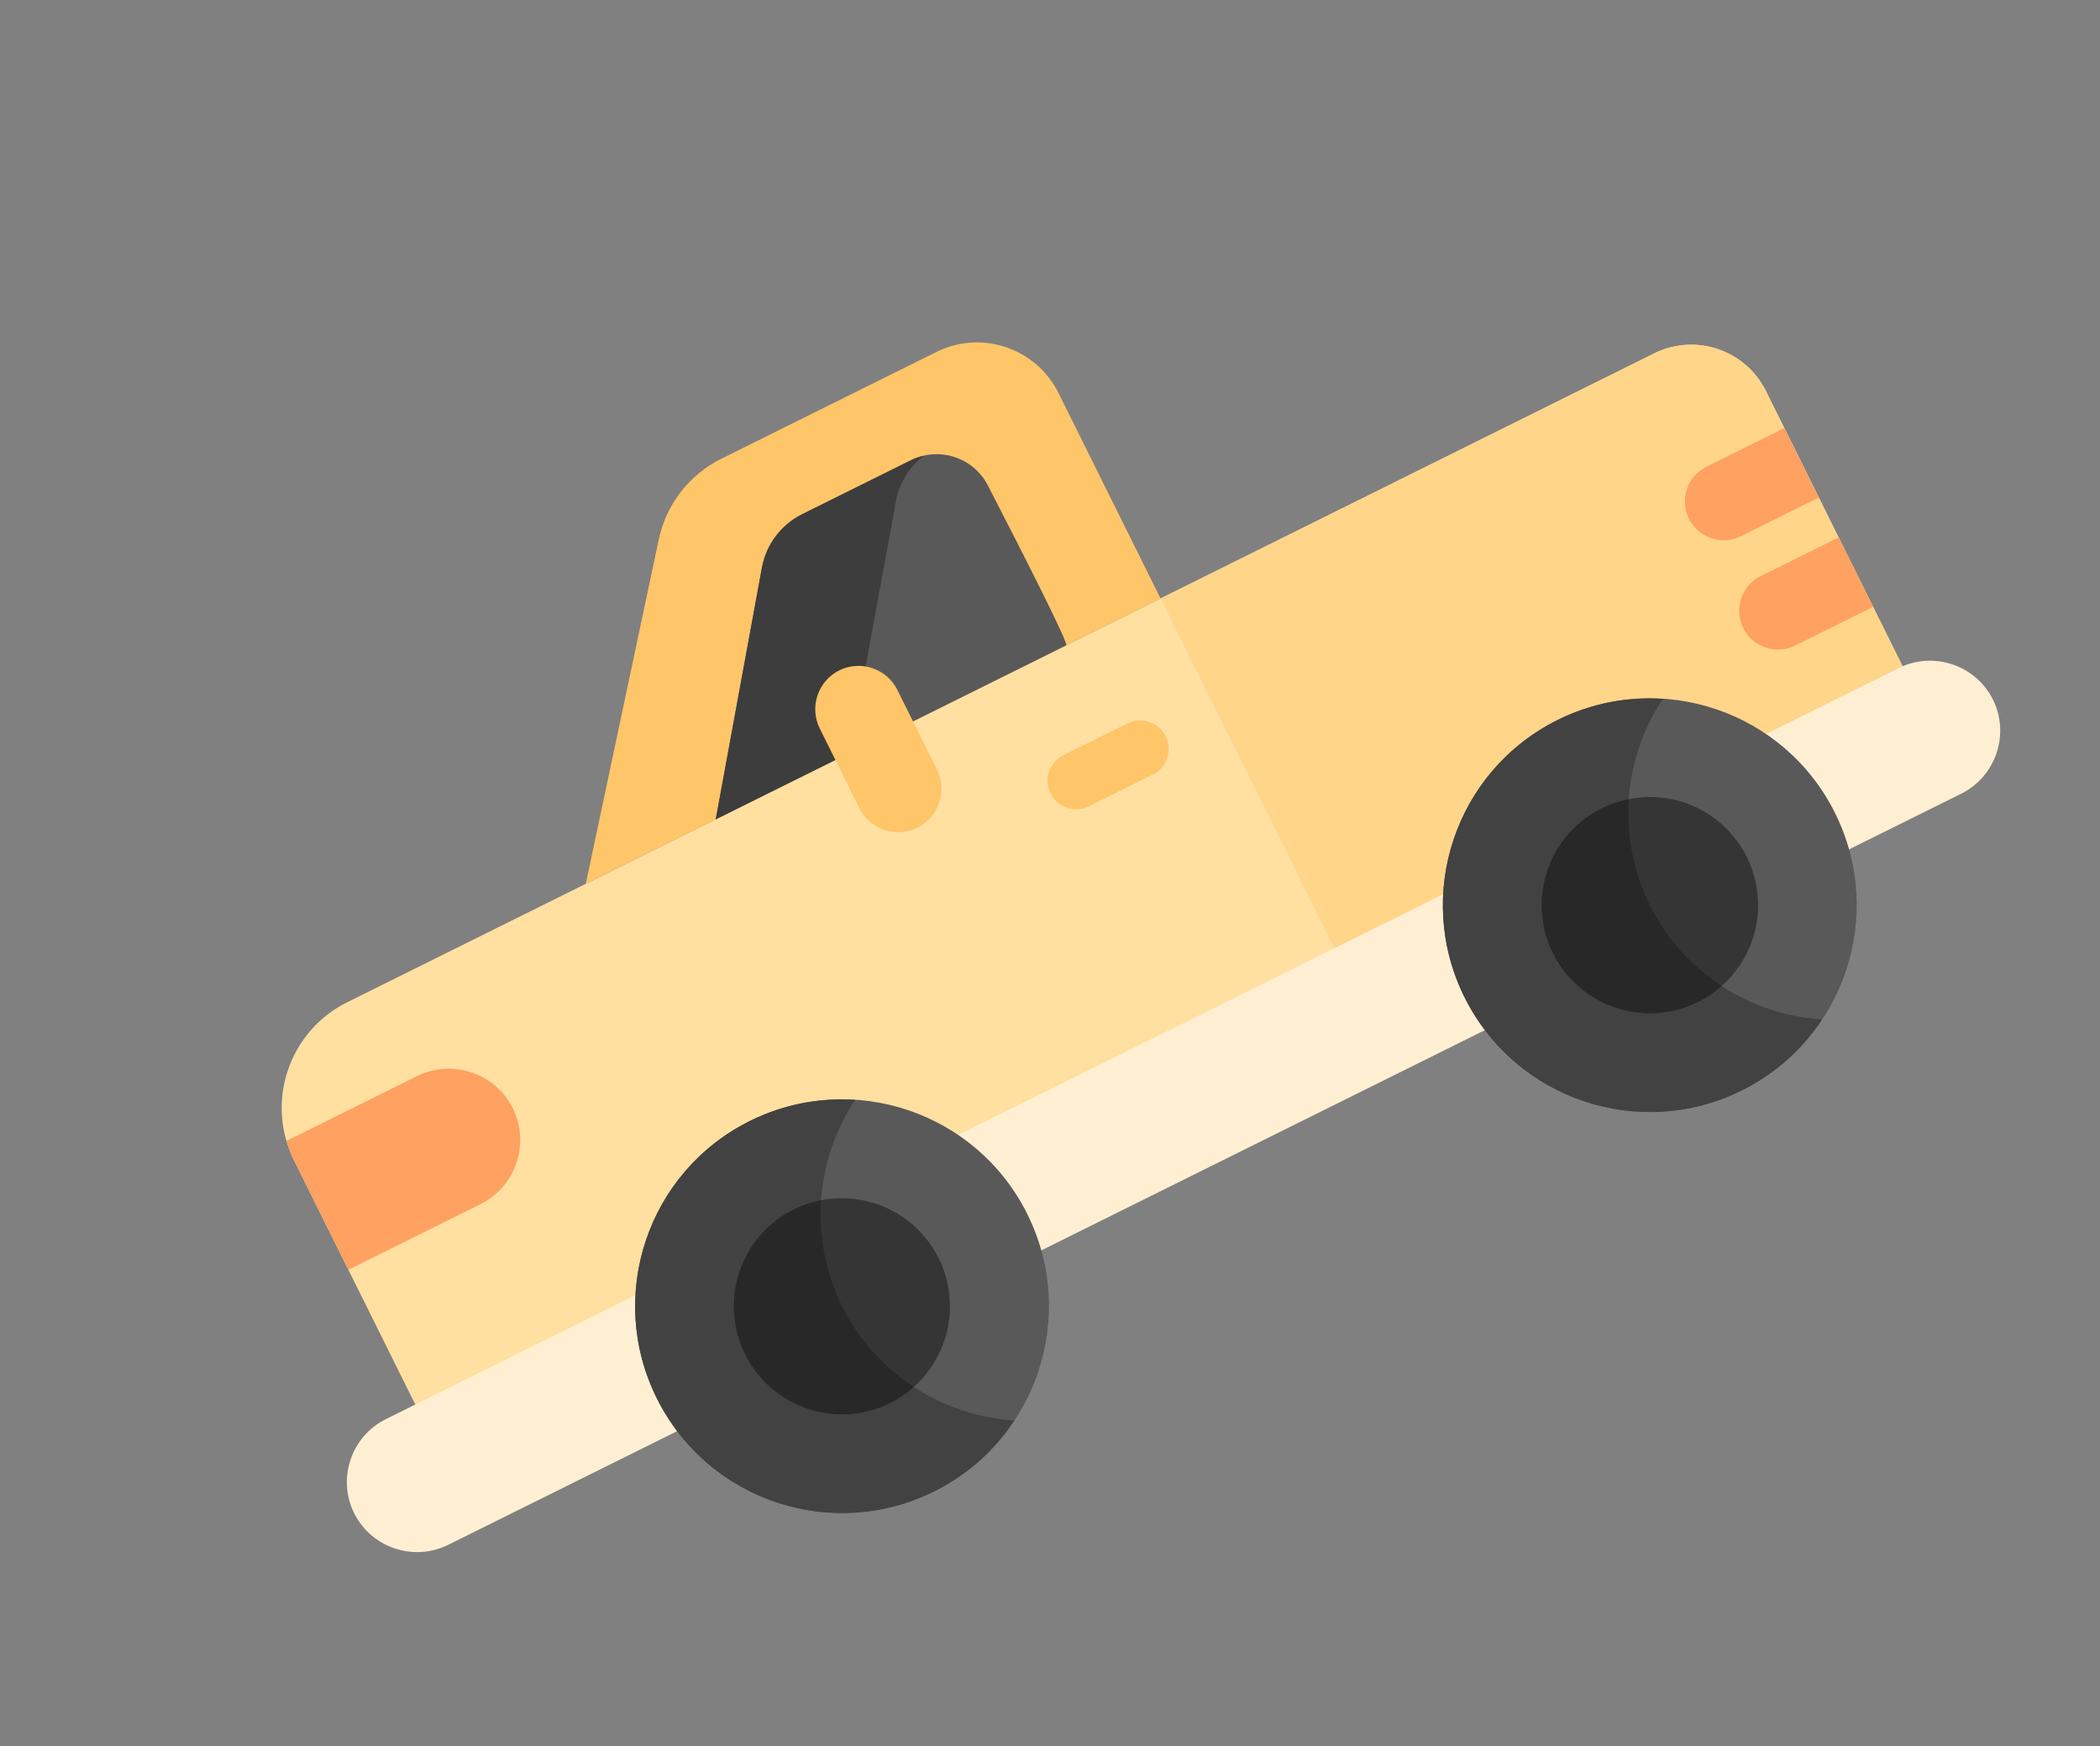 <?xml version="1.0" encoding="UTF-8"?> <svg xmlns="http://www.w3.org/2000/svg" width="101" height="84" viewBox="0 0 101 84" fill="none"><rect x="0" y="0" width="101" height="84" fill="#808080" stroke="none"/><path d="M21.199 70.031L14.142 55.819C12.748 53.012 13.893 49.606 16.7 48.213L79.558 17C81.54 16.016 83.946 16.825 84.93 18.808L92.728 34.512L21.199 70.031Z" fill="#FFE0A1"></path><path d="M28.173 42.516L31.684 25.947C32.042 24.263 33.149 22.834 34.691 22.068L45.039 16.93C47.205 15.854 49.833 16.738 50.908 18.904L55.817 28.79L28.174 42.516L28.173 42.516Z" fill="#FFC569"></path><path d="M79.558 17L55.817 28.789L65.398 48.083L92.729 34.512L84.931 18.807C83.946 16.825 81.541 16.016 79.558 17Z" fill="#FFD58A"></path><path d="M34.424 39.413L36.645 27.309C36.85 26.193 37.569 25.238 38.586 24.734L43.812 22.139C45.169 21.465 46.816 22.003 47.511 23.35C49.043 26.322 51.416 30.976 51.278 31.044C51.076 31.144 34.424 39.413 34.424 39.413Z" fill="#595959"></path><path d="M44.414 21.928C44.209 21.977 44.007 22.042 43.812 22.139L38.586 24.734C37.569 25.238 36.85 26.193 36.645 27.309L34.424 39.413C34.424 39.413 37.413 37.929 40.871 36.211L43.092 24.108C43.252 23.236 43.729 22.466 44.414 21.928Z" fill="#3D3D3D"></path><path d="M44.124 39.817C43.097 40.327 41.84 39.904 41.33 38.877L39.426 35.042C38.916 34.015 39.339 32.758 40.365 32.248C41.392 31.738 42.65 32.161 43.159 33.188L45.064 37.023C45.574 38.05 45.15 39.307 44.124 39.817Z" fill="#FFC569"></path><path d="M94.329 38.178L21.556 74.314C19.893 75.139 17.858 74.454 17.033 72.793C16.207 71.13 16.892 69.095 18.554 68.27L91.328 32.134C92.99 31.308 95.025 31.993 95.851 33.655C96.676 35.317 95.991 37.352 94.329 38.178Z" fill="#FFEFD2"></path><path d="M23.114 57.924C24.807 57.084 25.505 55.01 24.664 53.317C23.823 51.624 21.75 50.927 20.057 51.767L13.781 54.883C13.874 55.2 13.99 55.513 14.142 55.819L16.756 61.082L23.114 57.924Z" fill="#FFA161"></path><path d="M82.068 22.455C81.15 22.911 80.771 24.035 81.227 24.954C81.683 25.872 82.808 26.251 83.726 25.795L87.475 23.933L85.817 20.593L82.068 22.455Z" fill="#FFA161"></path><path d="M84.68 27.715C83.762 28.171 83.383 29.296 83.839 30.214C84.295 31.132 85.419 31.511 86.338 31.054L90.087 29.193L88.429 25.853L84.68 27.715Z" fill="#FFA161"></path><path d="M55.446 37.261L52.37 38.788C51.694 39.124 50.865 38.846 50.529 38.169C50.193 37.493 50.472 36.665 51.148 36.329L54.224 34.801C54.901 34.466 55.729 34.744 56.065 35.42C56.401 36.097 56.122 36.925 55.446 37.261Z" fill="#FFC569"></path><path d="M44.924 71.746C49.846 69.302 51.855 63.33 49.411 58.408C46.967 53.486 40.996 51.477 36.073 53.921C31.151 56.365 29.142 62.337 31.587 67.259C34.031 72.181 40.002 74.19 44.924 71.746Z" fill="#595959"></path><path d="M40.499 62.834C38.862 59.537 39.231 55.773 41.127 52.911C39.437 52.802 37.699 53.114 36.073 53.921C31.151 56.365 29.142 62.337 31.587 67.259C34.031 72.181 40.002 74.19 44.924 71.746C46.55 70.939 47.849 69.743 48.784 68.331C45.357 68.111 42.136 66.13 40.499 62.834Z" fill="#424242"></path><path d="M83.773 52.455C88.695 50.011 90.704 44.039 88.26 39.117C85.816 34.195 79.844 32.186 74.922 34.63C70 37.074 67.991 43.046 70.435 47.968C72.879 52.89 78.851 54.899 83.773 52.455Z" fill="#595959"></path><path d="M44.213 66.468C46.216 64.411 46.173 61.12 44.117 59.116C42.06 57.113 38.768 57.156 36.765 59.213C34.761 61.269 34.804 64.561 36.861 66.564C38.918 68.568 42.209 68.525 44.213 66.468Z" fill="#353535"></path><path d="M39.491 57.737C39.048 57.825 38.609 57.967 38.186 58.177C35.614 59.454 34.565 62.574 35.842 65.146C37.119 67.718 40.239 68.767 42.81 67.49C43.234 67.28 43.612 67.015 43.95 66.716C42.522 65.78 41.312 64.473 40.498 62.834C39.684 61.195 39.374 59.44 39.491 57.737Z" fill="#282828"></path><path d="M79.347 43.542C77.71 40.246 78.079 36.483 79.975 33.62C78.286 33.511 76.547 33.823 74.922 34.63C70 37.074 67.991 43.046 70.435 47.968C72.879 52.89 78.851 54.899 83.773 52.455C85.398 51.648 86.698 50.452 87.632 49.04C84.206 48.82 80.985 46.839 79.347 43.542Z" fill="#424242"></path><path d="M83.031 47.218C85.062 45.188 85.064 41.896 83.034 39.865C81.005 37.834 77.713 37.832 75.681 39.861C73.65 41.891 73.648 45.183 75.678 47.214C77.707 49.246 80.999 49.247 83.031 47.218Z" fill="#353535"></path><path d="M78.341 38.447C77.898 38.534 77.459 38.675 77.036 38.886C74.464 40.163 73.414 43.283 74.691 45.855C75.968 48.427 79.088 49.476 81.66 48.199C82.084 47.989 82.462 47.724 82.799 47.425C81.372 46.489 80.162 45.182 79.348 43.543C78.534 41.904 78.224 40.149 78.341 38.447Z" fill="#282828"></path></svg> 